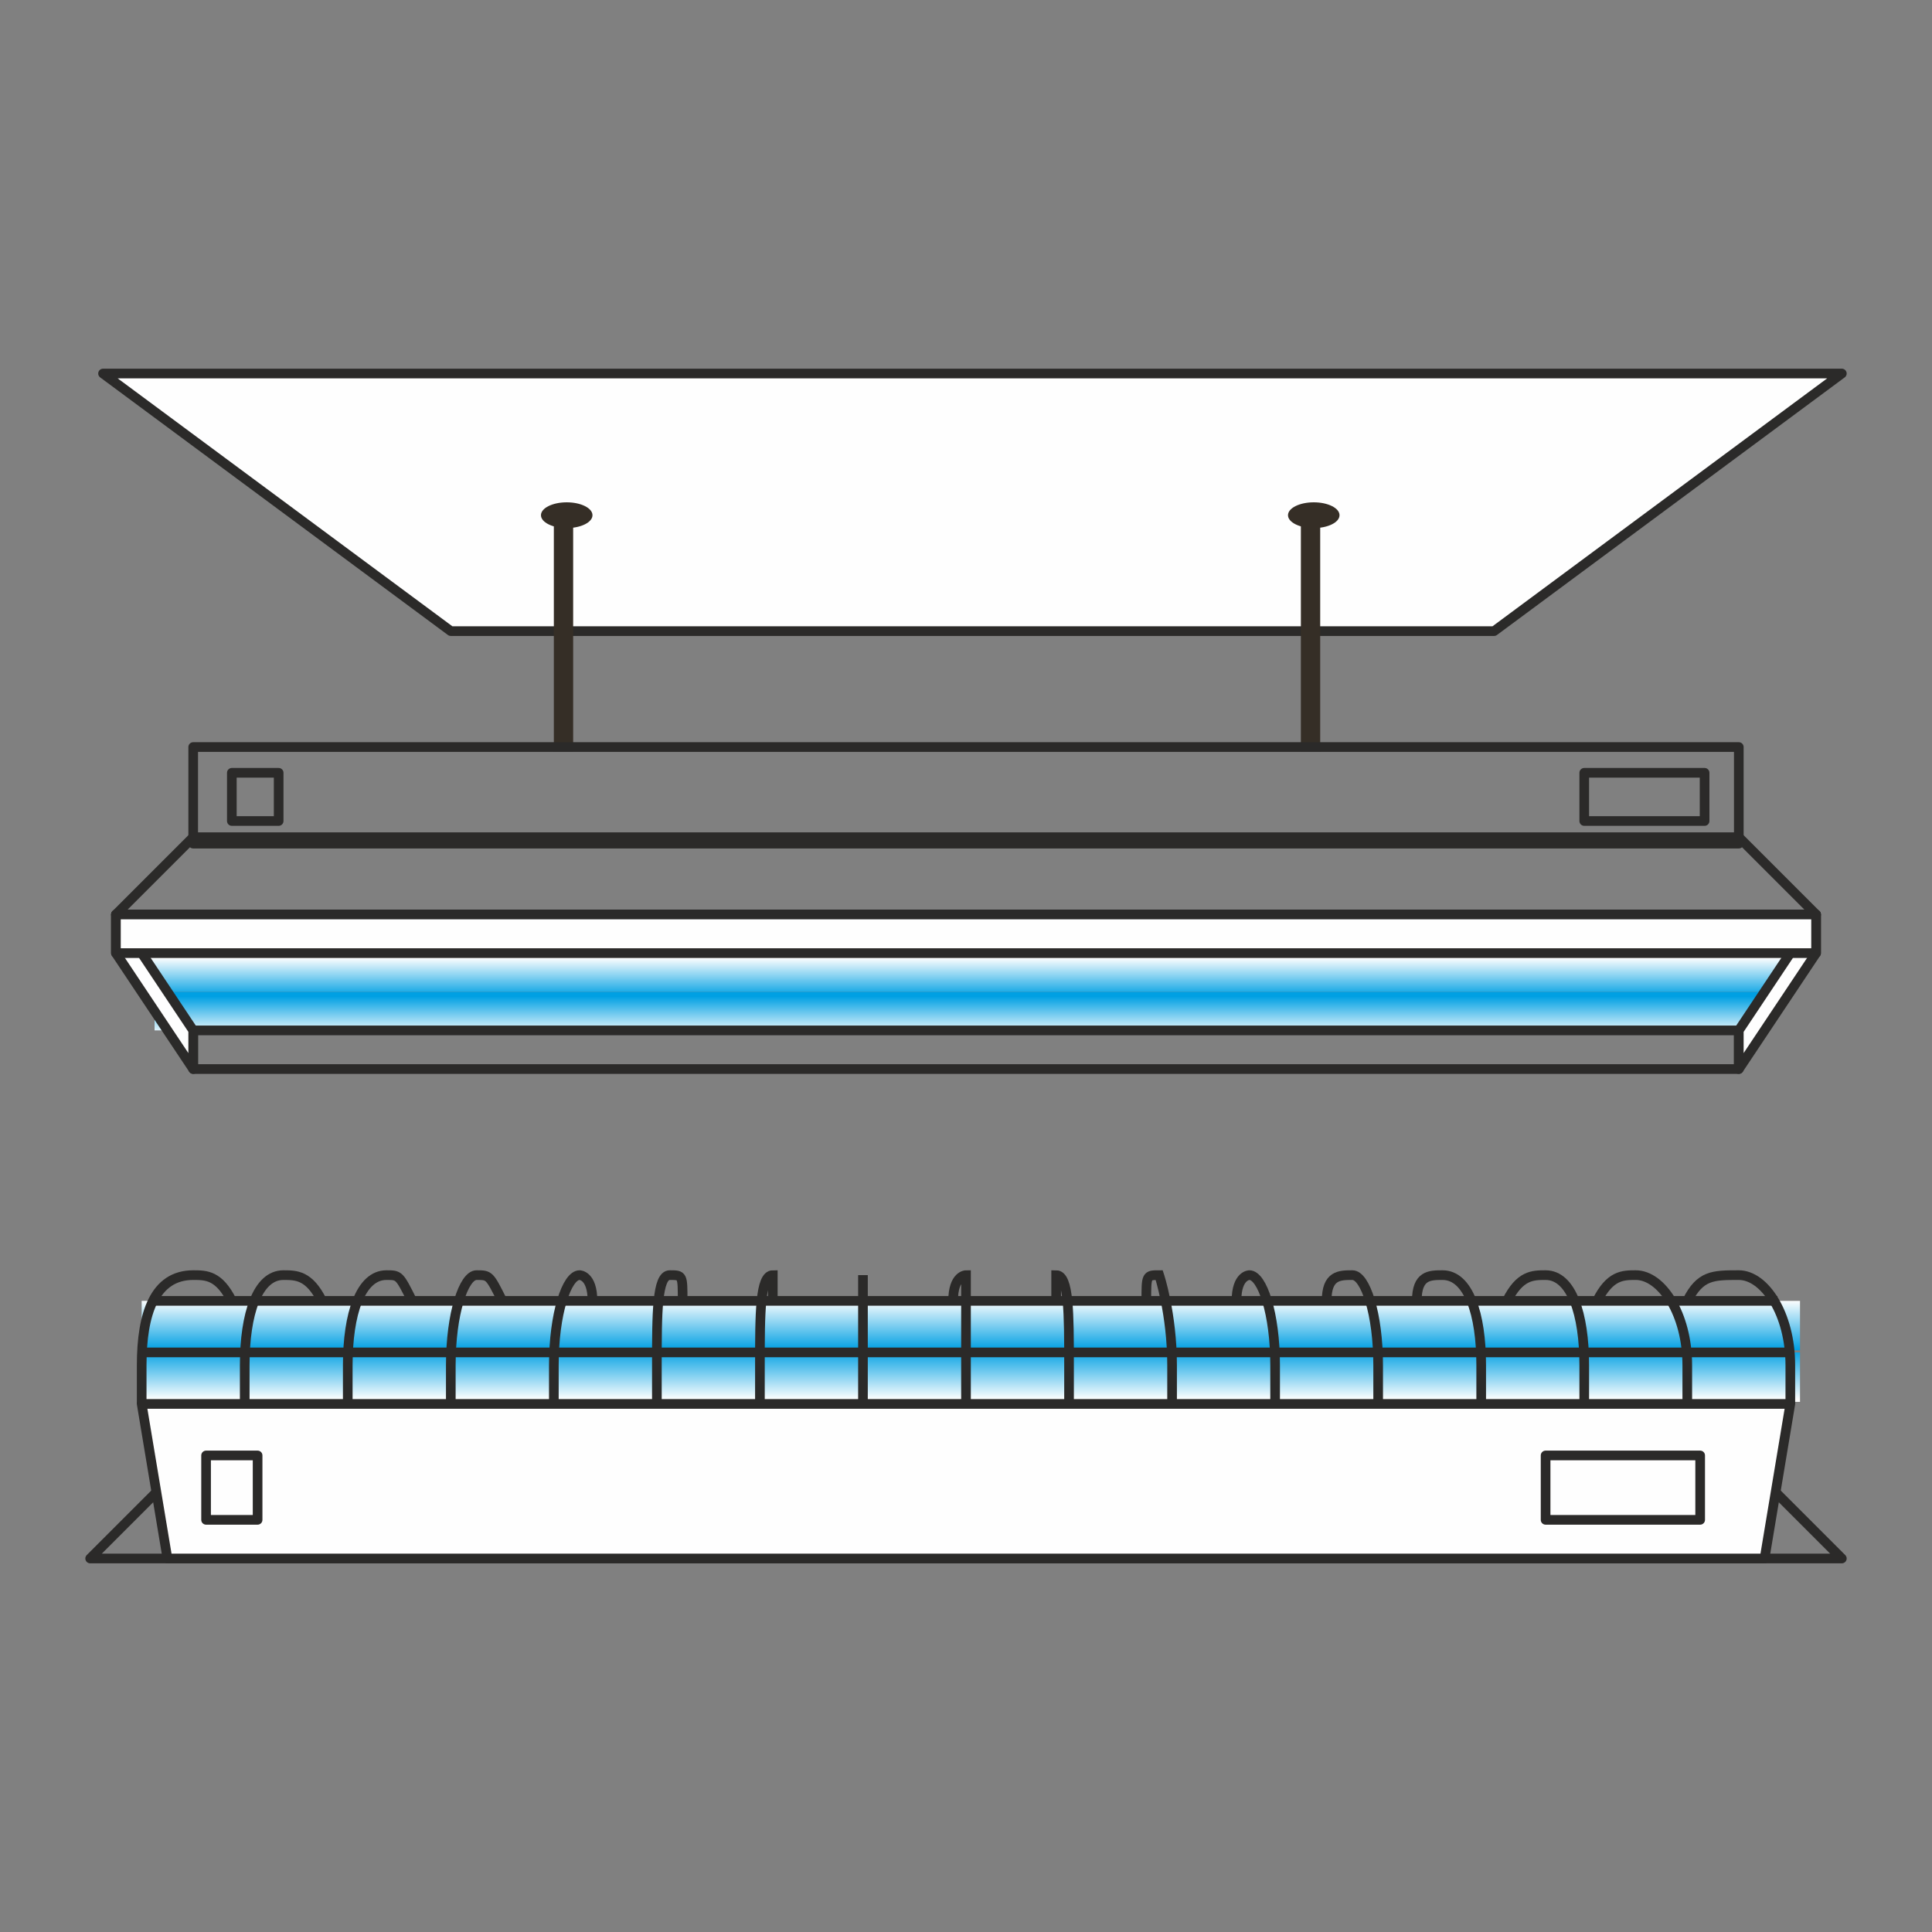 <?xml version="1.0" encoding="UTF-8"?>
<!DOCTYPE svg PUBLIC "-//W3C//DTD SVG 1.1//EN" "http://www.w3.org/Graphics/SVG/1.1/DTD/svg11.dtd">
<!-- Creator: CorelDRAW X7 -->
<svg xmlns="http://www.w3.org/2000/svg" xml:space="preserve" width="300px" height="300px" version="1.1" style="shape-rendering:geometricPrecision; text-rendering:geometricPrecision; image-rendering:optimizeQuality; fill-rule:evenodd; clip-rule:evenodd"
viewBox="0 0 150 150"
 xmlns:xlink="http://www.w3.org/1999/xlink">
 <rect x="0" y="0" width="150" height="150" fill="#808080" stroke="none"/>
 <defs>
  <style type="text/css">
   <![CDATA[
    .str2 {stroke:#2B2A29;stroke-width:0.75}
    .str1 {stroke:#2B2A29;stroke-width:0.75;stroke-linecap:round;stroke-linejoin:round}
    .str0 {stroke:#2B2A29;stroke-width:0.75;stroke-linecap:round;stroke-linejoin:round}
    .fil0 {fill:none}
    .fil3 {fill:#FEFEFE}
    .fil4 {fill:#352E26}
    .fil2 {fill:url(#id0)}
    .fil1 {fill:url(#id1)}
    .fil5 {fill:url(#id2)}
    .fil6 {fill:url(#id3)}
   ]]>
  </style>
  <linearGradient id="id0" gradientUnits="userSpaceOnUse" x1="75" y1="77.366" x2="75" y2="74.366">
   <stop offset="0" style="stop-opacity:1; stop-color:#00A0E3"/>
   <stop offset="1" style="stop-opacity:1; stop-color:#FEFEFE"/>
  </linearGradient>
  <linearGradient id="id1" gradientUnits="userSpaceOnUse" xlink:href="#id0" x1="75" y1="77.366" x2="75" y2="80.366">
  </linearGradient>
  <linearGradient id="id2" gradientUnits="userSpaceOnUse" xlink:href="#id0" x1="75.027" y1="104.803" x2="75.027" y2="108.644">
  </linearGradient>
  <linearGradient id="id3" gradientUnits="userSpaceOnUse" xlink:href="#id0" x1="75.027" y1="104.803" x2="75.027" y2="100.963">
  </linearGradient>
 </defs>
 <g id="Layer_x0020_1">
  <rect class="fil0" width="150" height="150"/>
  <g id="_2353618458032">
   <rect class="fil1" x="12" y="77" width="125.041" height="3"/>
   <rect class="fil2" x="11" y="74" width="128.403" height="3"/>
   <polygon class="fil3 str0" points="35,49 116,49 143,29 8,29 "/>
   <rect class="fil4" x="43" y="40" width="1.5" height="18.33"/>
   <rect class="fil4" x="101" y="40" width="1.5" height="18.33"/>
   <ellipse class="fil4" cx="44" cy="40" rx="2" ry="1"/>
   <ellipse class="fil4" cx="102" cy="40" rx="2" ry="1"/>
   <rect class="fil0 str1" x="15" y="58" width="120" height="7.5"/>
   <rect class="fil0 str1" x="18" y="60" width="3.635" height="3.742"/>
   <rect class="fil0 str1" x="123" y="60" width="9.344" height="3.742"/>
   <polygon class="fil0 str1" points="15,65 135,65 141,71 9,71 "/>
   <polygon class="fil0 str1" points="15,83 135,83 135,80 15,80 "/>
   <polygon class="fil3 str1" points="135,83 141,74 141,71 135,80 "/>
   <polygon class="fil3 str1" points="15,83 9,74 9,71 15,80 "/>
   <polygon class="fil3 str1" points="9,74 141,74 141,71 9,71 "/>
  </g>
  <g id="_2353618470832">
   <g>
    <rect class="fil5" x="11" y="105" width="128.752" height="3.841"/>
    <rect class="fil6" x="11" y="101" width="128.752" height="3.841"/>
   </g>
   <polygon class="fil0 str1" points="13,115 137,115 143,121 7,121 "/>
   <polygon class="fil3 str1" points="13,121 137,121 139,109 11,109 "/>
   <polygon class="fil0 str1" points="16,118 20,118 20,113 16,113 "/>
   <polygon class="fil0 str1" points="132,118 120,118 120,113 132,113 "/>
   <path class="fil0 str2" d="M11 109c0,-1 0,-2 0,-3 0,-4 1,-7 4,-7 1,0 2,0 3,2"/>
   <g>
    <path class="fil0 str2" d="M19 109c0,-1 0,-2 0,-3 0,-4 1,-7 3,-7 1,0 2,0 3,2"/>
    <path class="fil0 str2" d="M27 109c0,-1 0,-2 0,-3 0,-4 1,-7 3,-7 1,0 1,0 2,2"/>
    <path class="fil0 str2" d="M35 109c0,-1 0,-2 0,-3 0,-4 1,-7 2,-7 1,0 1,0 2,2"/>
    <path class="fil0 str2" d="M43 109c0,-1 0,-2 0,-3 0,-4 1,-7 2,-7 0,0 1,0 1,2"/>
    <path class="fil0 str2" d="M51 109c0,-1 0,-2 0,-3 0,-4 0,-7 1,-7 1,0 1,0 1,2"/>
    <path class="fil0 str2" d="M59 109c0,-1 0,-2 0,-3 0,-4 0,-7 1,-7 0,0 0,0 0,2"/>
    <path class="fil0 str2" d="M67 109c0,-1 0,-2 0,-3 0,-4 0,-7 0,-7 0,0 0,0 0,2"/>
    <path class="fil0 str2" d="M75 109c0,-1 0,-2 0,-3 0,-4 0,-7 0,-7 0,0 -1,0 -1,2"/>
    <path class="fil0 str2" d="M83 109c0,-1 0,-2 0,-3 0,-4 0,-7 -1,-7 0,0 0,0 0,2"/>
    <path class="fil0 str2" d="M91 109c0,-1 0,-2 0,-3 0,-4 -1,-7 -1,-7 -1,0 -1,0 -1,2"/>
    <path class="fil0 str2" d="M99 109c0,-1 0,-2 0,-3 0,-4 -1,-7 -2,-7 0,0 -1,0 -1,2"/>
    <path class="fil0 str2" d="M107 109c0,-1 0,-2 0,-3 0,-4 -1,-7 -2,-7 -1,0 -2,0 -2,2"/>
    <path class="fil0 str2" d="M115 109c0,-1 0,-2 0,-3 0,-4 -1,-7 -3,-7 -1,0 -2,0 -2,2"/>
    <path class="fil0 str2" d="M123 109c0,-1 0,-2 0,-3 0,-4 -1,-7 -3,-7 -1,0 -2,0 -3,2"/>
    <path class="fil0 str2" d="M131 109c0,-1 0,-2 0,-3 0,-4 -2,-7 -4,-7 -1,0 -2,0 -3,2"/>
   </g>
   <path class="fil0 str2" d="M139 109c0,-1 0,-2 0,-3 0,-4 -2,-7 -4,-7 -2,0 -3,0 -4,2"/>
   <line class="fil0 str2" x1="12" y1="101" x2="138" y2= "101" />
   <line class="fil0 str2" x1="11" y1="105" x2="139" y2= "105" />
  </g>
 </g>
</svg>
